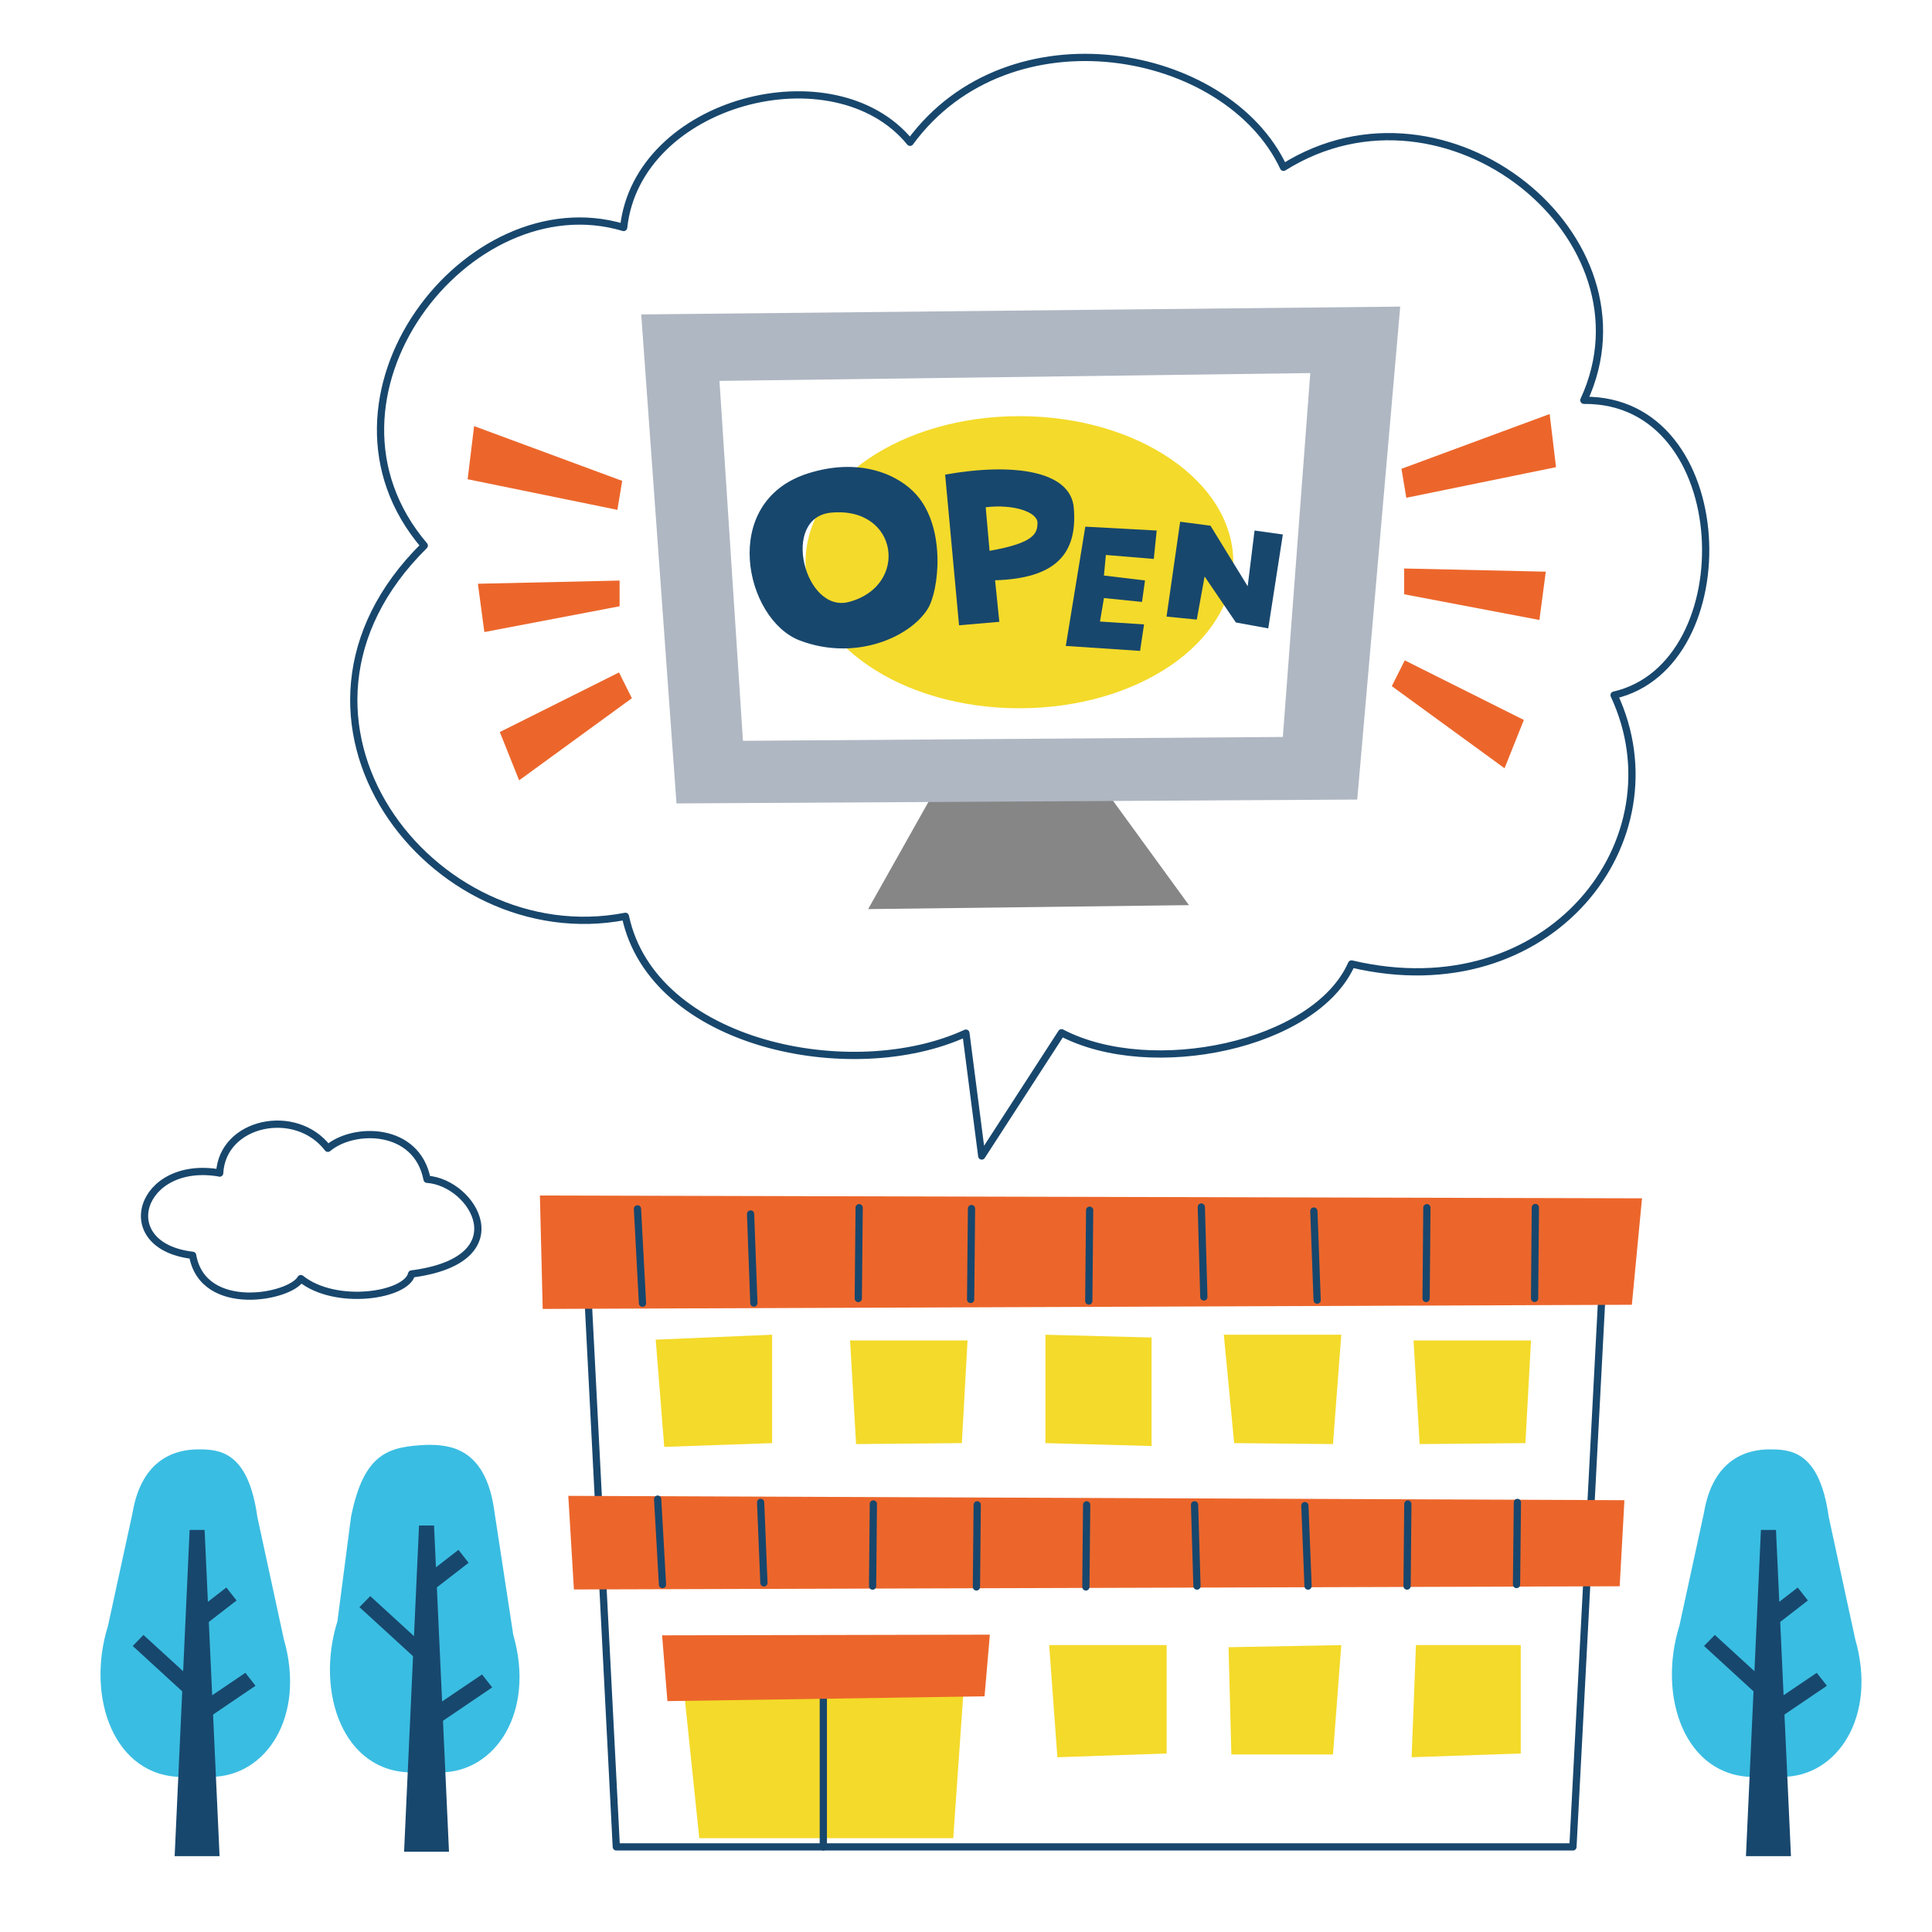 <?xml version="1.0" encoding="UTF-8"?>
<svg id="_レイヤー_1" data-name="レイヤー 1" xmlns="http://www.w3.org/2000/svg" width="200" height="200" viewBox="0 0 200 200">
  <defs>
    <style>
      .cls-1 {
        fill: none;
      }

      .cls-1, .cls-2 {
        stroke: #18476d;
        stroke-linecap: round;
        stroke-linejoin: round;
        stroke-width: .75px;
      }

      .cls-3 {
        fill: #f4da2a;
      }

      .cls-3, .cls-4, .cls-5, .cls-6, .cls-7, .cls-8, .cls-9 {
        stroke-width: 0px;
      }

      .cls-4 {
        fill: #868687;
      }

      .cls-5 {
        fill: #3abde2;
      }

      .cls-6 {
        fill: #18476d;
      }

      .cls-7 {
        fill: #afb7c2;
      }

      .cls-8, .cls-2 {
        fill: #fff;
      }

      .cls-9 {
        fill: #ec662b;
      }
    </style>
  </defs>
  <rect class="cls-8" width="200" height="200"/>
  <path class="cls-2" d="M22.74,121.43c-8.27-1.45-11.07,7.55-2.8,8.52,1.07,6.11,10.13,4.34,11.2,2.41,3.6,2.89,10.93,1.77,11.47-.48,11.2-1.45,6.4-9.48,1.6-9.8-1.07-5.46-7.6-5.46-10.27-3.21-3.33-4.34-10.93-2.73-11.2,2.57Z"/>
  <g>
    <path class="cls-8" d="M163.96,41.43c7.79-16.8-14.22-34.69-31.09-24.11-5.84-12.45-28.39-16.6-38.66-2.59-7.84-9.59-28.23-4.32-29.65,8.82-16.15-4.84-33.63,17.68-20.64,32.93-18.12,17.89.81,42.27,20.82,38.38,2.83,13.32,23.47,17.52,35.25,12.09l1.64,12.72,8.26-12.76c9.25,4.84,26.28,1.35,30.02-7.12,20.51,4.84,34.18-12.83,27.18-27.83,13.52-3.11,12.67-30.67-3.12-30.52Z"/>
    <path class="cls-1" d="M163.96,41.43c7.79-16.8-14.22-34.69-31.09-24.11-5.84-12.45-28.39-16.6-38.66-2.59-7.84-9.59-28.23-4.32-29.65,8.82-16.15-4.84-33.63,17.68-20.64,32.93-18.12,17.89.81,42.27,20.82,38.38,2.83,13.32,23.47,17.52,35.25,12.09l1.64,12.72,8.26-12.76c9.25,4.84,26.28,1.35,30.02-7.12,20.51,4.84,34.18-12.83,27.18-27.83,13.52-3.11,12.67-30.67-3.12-30.52Z"/>
  </g>
  <g>
    <g>
      <polygon class="cls-2" points="162.83 191.19 63.8 191.19 60.68 130.6 166.01 130.6 162.83 191.19"/>
      <polygon class="cls-9" points="168.93 135.07 56.18 135.5 55.89 123.76 169.98 124.05 168.93 135.07"/>
      <polygon class="cls-9" points="167.67 164.21 59.41 164.54 58.83 154.85 168.16 155.3 167.67 164.21"/>
      <polygon class="cls-3" points="98.68 190.29 72.39 190.29 70.56 172.68 99.91 172.68 98.68 190.29"/>
      <polygon class="cls-3" points="79.93 149.39 68.76 149.78 67.88 138.68 79.93 138.17 79.93 149.39"/>
      <polygon class="cls-3" points="99.57 149.39 88.62 149.49 88 138.76 100.16 138.76 99.57 149.39"/>
      <polygon class="cls-3" points="157.91 149.39 146.96 149.49 146.33 138.76 158.49 138.76 157.91 149.39"/>
      <polygon class="cls-3" points="119.21 149.69 108.22 149.39 108.22 138.17 119.21 138.46 119.21 149.69"/>
      <polygon class="cls-3" points="137.99 149.49 127.76 149.39 126.69 138.17 138.85 138.17 137.99 149.49"/>
      <polygon class="cls-3" points="120.77 181.52 109.46 181.91 108.61 170.3 120.77 170.3 120.77 181.52"/>
      <polygon class="cls-3" points="157.43 181.52 146.13 181.91 146.58 170.3 157.43 170.3 157.43 181.52"/>
      <polygon class="cls-3" points="137.99 181.62 127.47 181.62 127.18 170.52 138.85 170.3 137.99 181.62"/>
      <line class="cls-2" x1="85.23" y1="191.19" x2="85.23" y2="174.46"/>
      <line class="cls-2" x1="68.58" y1="164.03" x2="68.08" y2="155.19"/>
      <line class="cls-2" x1="79.08" y1="163.86" x2="78.74" y2="155.53"/>
      <line class="cls-2" x1="135.41" y1="164.19" x2="135.08" y2="155.86"/>
      <line class="cls-2" x1="90.33" y1="164.19" x2="90.41" y2="155.69"/>
      <line class="cls-2" x1="145.66" y1="164.19" x2="145.74" y2="155.69"/>
      <line class="cls-2" x1="156.99" y1="164.03" x2="157.08" y2="155.53"/>
      <line class="cls-2" x1="101.08" y1="164.28" x2="101.16" y2="155.78"/>
      <line class="cls-2" x1="112.41" y1="164.28" x2="112.49" y2="155.78"/>
      <line class="cls-2" x1="123.91" y1="164.19" x2="123.66" y2="155.78"/>
      <line class="cls-2" x1="66.51" y1="134.91" x2="65.99" y2="125.14"/>
      <line class="cls-2" x1="78.04" y1="134.89" x2="77.7" y2="125.67"/>
      <line class="cls-2" x1="136.35" y1="134.59" x2="136.01" y2="125.37"/>
      <line class="cls-2" x1="88.85" y1="134.42" x2="88.94" y2="125.02"/>
      <line class="cls-2" x1="147.63" y1="134.42" x2="147.71" y2="125.02"/>
      <line class="cls-2" x1="158.86" y1="134.41" x2="158.94" y2="125"/>
      <line class="cls-2" x1="100.48" y1="134.52" x2="100.57" y2="125.11"/>
      <line class="cls-2" x1="112.71" y1="134.68" x2="112.8" y2="125.28"/>
      <line class="cls-2" x1="124.62" y1="134.26" x2="124.36" y2="124.95"/>
      <polygon class="cls-9" points="101.92 175.6 69.09 176.1 68.54 169.29 102.47 169.22 101.92 175.6"/>
    </g>
    <g>
      <path class="cls-5" d="M45.57,183.48c5.71,0,9.87-6.24,7.56-14.26l-1.97-12.88c-.92-6.6-4.77-6.77-6.9-6.77-4.01.17-6.58.78-7.92,7.45l-1.41,10.81c-2.31,7.4.62,15.65,7.71,15.65h2.93Z"/>
      <polygon class="cls-6" points="44.93 157.92 46.48 191.69 41.83 191.69 43.38 157.92 44.93 157.92"/>
      <polygon class="cls-6" points="45.01 178.71 50.95 174.68 49.9 173.34 43.95 177.36 45.01 178.71"/>
      <polygon class="cls-6" points="44.61 164.8 48.51 161.78 47.46 160.44 43.56 163.46 44.61 164.8"/>
      <polygon class="cls-6" points="43.47 172.1 37.21 166.37 38.33 165.23 44.59 170.96 43.47 172.1"/>
    </g>
    <g>
      <path class="cls-5" d="M21.82,183.94c5.71,0,9.87-6.24,7.56-14.26l-2.74-12.65c-.96-6.88-4-6.99-6.13-6.99s-5.83.81-6.79,6.58l-2.54,11.68c-2.31,7.4.62,15.65,7.71,15.65h2.93Z"/>
      <polygon class="cls-6" points="21.18 158.38 22.73 192.15 18.08 192.15 19.63 158.38 21.18 158.38"/>
      <polygon class="cls-6" points="20.51 178.54 26.45 174.51 25.4 173.17 19.46 177.19 20.51 178.54"/>
      <polygon class="cls-6" points="20.59 168.7 24.49 165.68 23.43 164.34 19.53 167.36 20.59 168.7"/>
      <polygon class="cls-6" points="20 176.13 13.74 170.39 14.85 169.25 21.12 174.98 20 176.13"/>
    </g>
    <g>
      <path class="cls-5" d="M184.49,183.94c5.71,0,9.87-6.24,7.56-14.26l-2.74-12.65c-.96-6.88-4-6.99-6.13-6.99s-5.83.81-6.79,6.58l-2.54,11.68c-2.31,7.4.62,15.65,7.71,15.65h2.93Z"/>
      <polygon class="cls-6" points="183.85 158.38 185.4 192.15 180.74 192.15 182.29 158.38 183.85 158.38"/>
      <polygon class="cls-6" points="183.18 178.54 189.12 174.51 188.07 173.17 182.12 177.19 183.18 178.54"/>
      <polygon class="cls-6" points="183.26 168.7 187.15 165.68 186.1 164.34 182.2 167.36 183.26 168.7"/>
      <polygon class="cls-6" points="182.66 176.13 176.4 170.39 177.52 169.25 183.78 174.98 182.66 176.13"/>
    </g>
  </g>
  <g>
    <polygon class="cls-4" points="97.16 81.15 89.87 94.11 123.08 93.7 113.36 80.34 97.16 81.15"/>
    <polygon class="cls-7" points="66.38 32.55 70.03 83.17 140.5 82.77 144.95 31.74 66.38 32.55"/>
    <polygon class="cls-8" points="74.48 39.43 76.91 76.69 132.8 76.29 135.64 38.62 74.48 39.43"/>
    <ellipse class="cls-3" cx="105.53" cy="58.2" rx="22.14" ry="15.12"/>
    <g>
      <path class="cls-6" d="M96.02,63.06c-1.89,2.97-7.56,5.4-13.23,3.24s-8.38-14.33.81-17.28c5.37-1.72,9.42.1,11.27,2.2,3.09,3.49,2.33,9.99,1.15,11.84ZM86.03,53.07c-5.26.51-2.73,10.42,1.82,9.25,6.28-1.62,5.2-9.92-1.82-9.25Z"/>
      <path class="cls-6" d="M111.16,52.58c.4,4.8-1.92,7.3-8.15,7.49l.44,4.3-4.17.36-1.44-15.6c6.92-1.23,13-.46,13.32,3.45ZM102.04,52.51l.4,4.51c4.66-.82,4.95-1.81,4.96-2.9,0-1.09-2.41-1.96-5.36-1.61Z"/>
      <polygon class="cls-6" points="112.35 54.52 110.33 66.87 118.02 67.38 118.43 64.64 113.87 64.34 114.28 61.91 118.22 62.31 118.53 60.09 114.28 59.58 114.48 57.45 119.44 57.86 119.74 54.92 112.35 54.52"/>
      <polygon class="cls-6" points="122.17 54.01 120.76 63.83 123.89 64.14 124.7 59.68 127.94 64.44 131.29 65.05 132.8 55.33 129.87 54.92 129.16 60.69 125.31 54.42 122.17 54.01"/>
    </g>
  </g>
  <g>
    <polygon class="cls-9" points="49.08 44.11 48.41 49.61 63.91 52.78 64.41 49.78 49.08 44.11"/>
    <polygon class="cls-9" points="49.47 60.43 50.14 65.43 64.14 62.76 64.14 60.1 49.47 60.43"/>
    <polygon class="cls-9" points="64.08 69.61 51.74 75.78 53.74 80.78 65.41 72.28 64.08 69.61"/>
    <polygon class="cls-9" points="160.42 42.86 161.08 48.36 145.58 51.53 145.08 48.53 160.42 42.86"/>
    <polygon class="cls-9" points="160.02 59.18 159.36 64.18 145.36 61.52 145.36 58.85 160.02 59.18"/>
    <polygon class="cls-9" points="145.42 68.36 157.75 74.53 155.75 79.53 144.08 71.03 145.42 68.36"/>
  </g>
</svg>